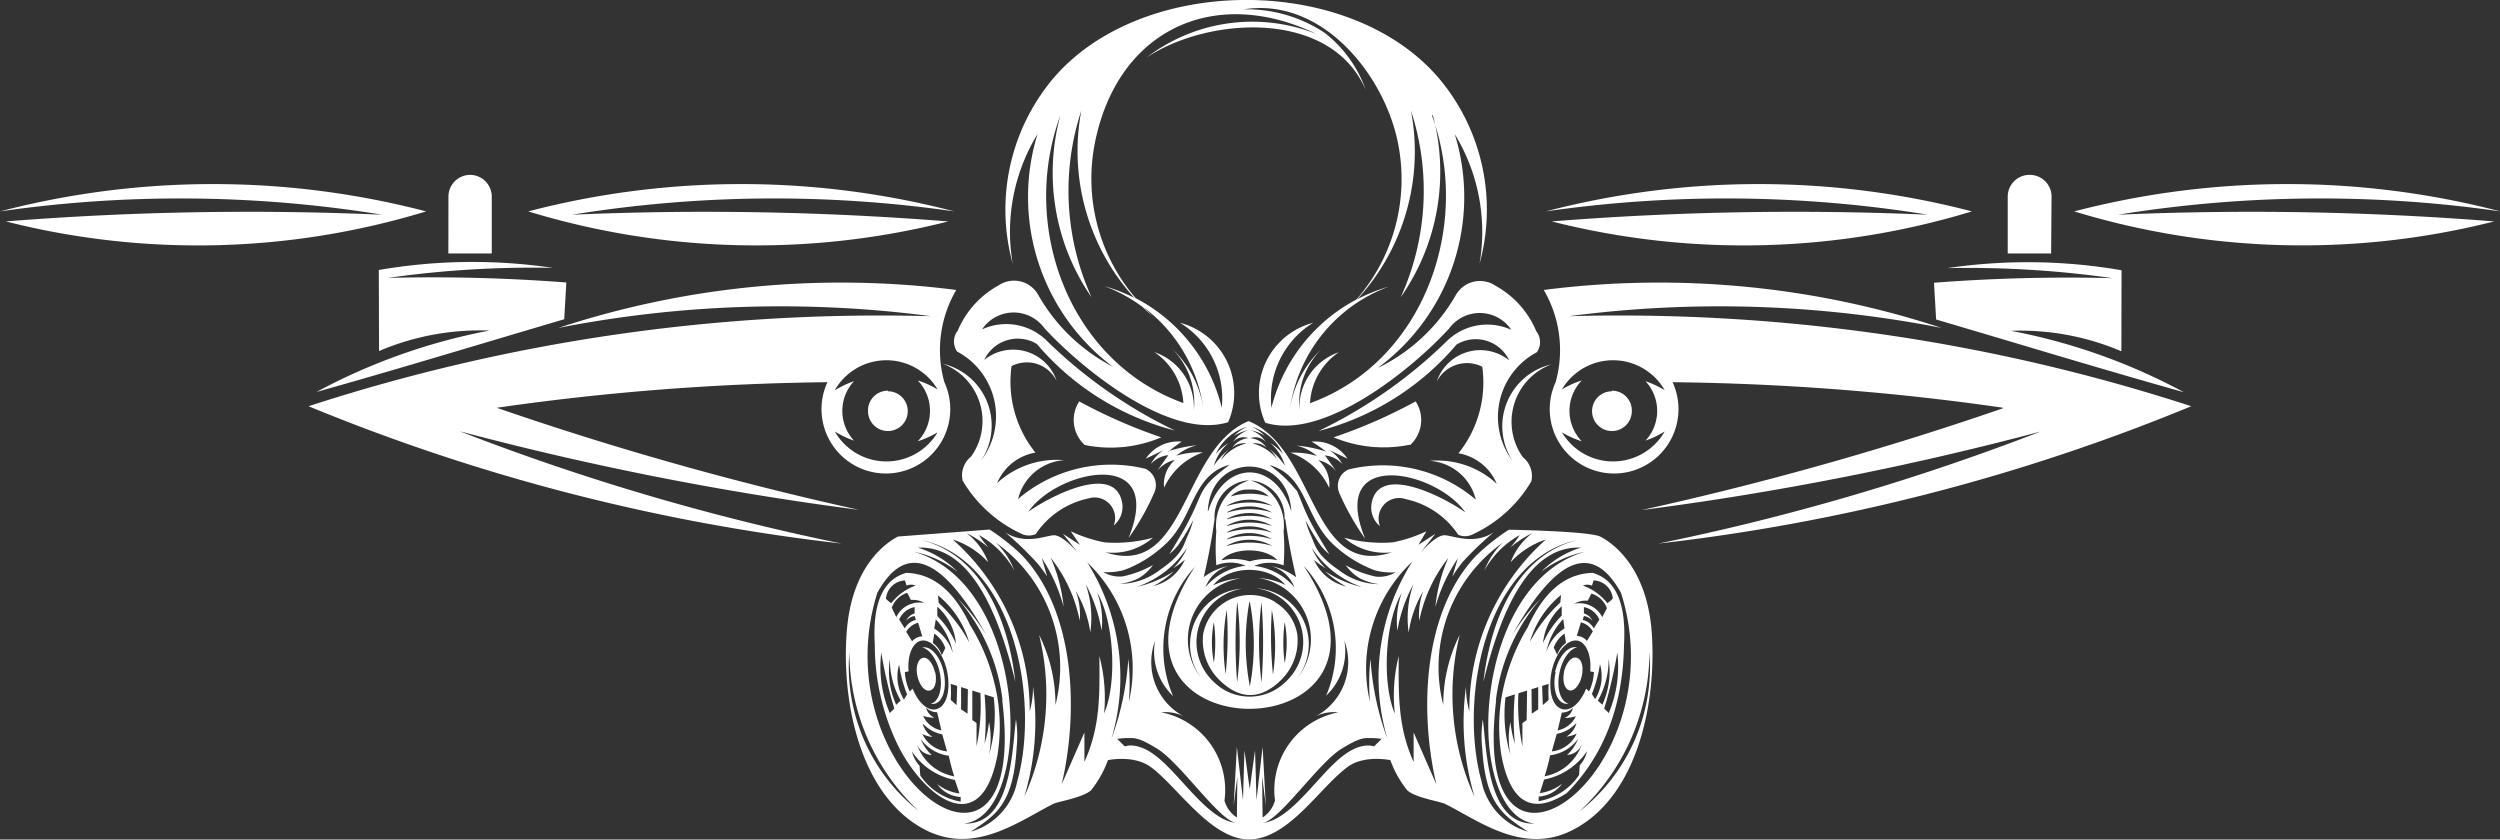 <?xml version="1.0" encoding="UTF-8"?> <svg xmlns="http://www.w3.org/2000/svg" viewBox="0 0 294.35 98.85"><rect x="0" y="0" width="294.35" height="98.85" fill="#333333" stroke="none"/> <title>dron_logo</title> <g fill="#fff" fill-rule="evenodd"> <path d="M58.56 48a294 294 0 0 1 38.86-3 7.58 7.58 0 1 0 13.77 0 14 14 0 0 1 1.4-10.86 106.47 106.47 0 0 0-46.85 4.47 135.8 135.8 0 0 1 43.88-1.38 217.45 217.45 0 0 0-73.29 10.6 233.75 233.75 0 0 0 62.76 16.17 279 279 0 0 1-44.95-13.22 364.84 364.84 0 0 0 47 9.25 383.65 383.65 0 0 1-42.6-12m-13.91-6.7a30.3 30.3 0 0 1 13-2.41 70.66 70.66 0 0 0-20.37 7.23c9.89-2.77 19.35-5.67 29.17-8.56l.25-4.33a206.44 206.44 0 0 0-21-.54 120.29 120.29 0 0 1 19.43-1.18 64.73 64.73 0 0 0-20.51.25zm53.66 4.61a7 7 0 0 1 12.1-.09 11.16 11.16 0 0 0-2.34-1.06 5.16 5.16 0 0 1 0 7.17 11.16 11.16 0 0 0 2.34-1.06 7 7 0 0 1-12.1-.1 11.14 11.14 0 0 0 2.26 1.08 5.14 5.14 0 0 1 0-7 11.66 11.66 0 0 0-2.24 1.06zm-45.5-16.1h5.11v-6.69a2.56 2.56 0 0 0-2.55-2.56 2.56 2.56 0 0 0-2.55 2.56zm58.84-3.77a361.33 361.33 0 0 0-44.27-.79 148.62 148.62 0 0 1 45-.39 99.4 99.4 0 0 0-50.17 0 92 92 0 0 0 49.46 1.18zm-7.09 20a2.34 2.34 0 1 1-2.34 2.33 2.33 2.33 0 0 1 2.36-2.4zm-103.85-20a361.3 361.3 0 0 1 44.31-.79 148.62 148.62 0 0 0-45-.39 99.4 99.4 0 0 1 50.17 0 92 92 0 0 1-49.48 1.18zM150.47 54.21a5.36 5.36 0 0 0-3-2 2 2 0 0 1 1.64.48 2.58 2.58 0 0 0-1.9-1.1 1.66 1.66 0 0 1 1.82.44 3.44 3.44 0 0 0-1.78-1.38 4.84 4.84 0 0 1 1.68.68 5.08 5.08 0 0 0-1.56-1.08 5.85 5.85 0 0 1 3.69 3.22 5.22 5.22 0 0 0-1.48-1.29 5.5 5.5 0 0 1 1.71 2.65 9.45 9.45 0 0 0-1.86-2 4.28 4.28 0 0 1 1 1.4m35.61 41.24a25.83 25.83 0 0 0 8.17-18.66 21.67 21.67 0 0 1-8.13 18.64zm-9.92-13a22.52 22.52 0 0 1 5.3-12 24.47 24.47 0 0 0-3.39 4.34q7.85-14 12.83-5c6.72 21.19-17.92 39.13-14.7 12.63zm-13.45 4.53l-.9.89s-1.35-.61-3.51 1c-2.94 2.15-6.19 7.63-9.56 8 2-.35 6.5-7 9.19-8.69 2.15-1.33 2.64-1.3 3.4-1.3a8.25 8.25 0 0 1 1.38.1zm-10.07-29.31a16.88 16.88 0 0 0-3.12-2.93c4.52 1.26 4.11 6.39 7.7 9.52a14.63 14.63 0 0 0 4.64 2.85 7 7 0 0 0 2.49.25 3.74 3.74 0 0 1-2.27.52 12.4 12.4 0 0 1-3.59-1.35 5.44 5.44 0 0 0 1.76 1.6 7 7 0 0 0 2.19.63 7.85 7.85 0 0 1-4.76-1.65c-2.68-1.85-2.73-2.82-3.26-4a9.72 9.72 0 0 1-.66-1.87 26.69 26.69 0 0 0 1.8 3 6.91 6.91 0 0 0 1 1s-1.68-2.69-2.4-4.16-1-2.4-1.42-3.32a1.62 1.62 0 0 0-.1-.09zm5.9 11.36a5.51 5.51 0 0 1-3.78-3.12 10.42 10.42 0 0 0 1.38 1 7.11 7.11 0 0 1-1.63-2.39 11.61 11.61 0 0 0 5.88 4.58 13.49 13.49 0 0 1-4.35-1.87 11.46 11.46 0 0 0 2.5 1.8zm7.78-2.92a25.41 25.41 0 0 0-2.92 20.87 33.2 33.2 0 0 1-2-9.44 27 27 0 0 0-.06 5.08 17.25 17.25 0 0 1 4.98-16.51zm8.16 25.87c-2.64-9.38.21-26 11.32-28.43-8.44 2.14-10.58 12-11.1 16.7 2-8.21 5.33-16.07 11.47-15.79a11.19 11.19 0 0 0-4.66 2.83 12.68 12.68 0 0 1 5.1-2.34c-13.67 4-14.16 31.13-5.85 32-5.6.21-5.65-8.46-6.13-12.27a12.73 12.73 0 0 0-.08 3.3c.38 6.73 2.5 8 5.39 9.92a7.74 7.74 0 0 1-5.46-5.92zm-.86 1.74a29.2 29.2 0 0 1-1.71-19 18.32 18.32 0 0 0-1.94 8.26 18 18 0 0 1 7-19.1 9.29 9.29 0 0 0-2.16 3.26 10.83 10.83 0 0 1 4.16-4.16 10.82 10.82 0 0 1-1.13 1.49 12.61 12.61 0 0 1 2.6-1.72 7.8 7.8 0 0 0-2.54 3.43 9.71 9.71 0 0 1 4.14-2.67 27 27 0 0 0-9 20.23 10.33 10.33 0 0 1-.39-2.92 30.72 30.72 0 0 0 .97 12.86zm-22.32-15.66a18.17 18.17 0 0 1 0-4.83 12.46 12.46 0 0 1 0 4.83zm-2.73-7.18a59.5 59.5 0 0 1 0 9.44 38.23 38.23 0 0 1 0-9.44zm1.35 8.53a45.09 45.09 0 0 1-.13-7.62 23.2 23.2 0 0 1 .13 7.62zm39 4a51.77 51.77 0 0 0 1.54-6.6 14.09 14.09 0 0 1-1 7.12zm-.75-.94a9.76 9.76 0 0 0 1.27-4.92 9.48 9.48 0 0 1-.74 5.41zm1.74-12a3.48 3.48 0 0 1-.62.53 6.29 6.29 0 0 0-2.88-2.07 1.37 1.37 0 0 1 1.07 0l.19-.61a2.35 2.35 0 0 1 2.26 2.1zm-1.22 2.17a3 3 0 0 0-3.3-1.57 2.59 2.59 0 0 1 1.58-.36l.44-.84a2.82 2.82 0 0 1 1.83 1.72zm-1 1.33a2 2 0 0 0-1.3-1l.14-.46a1.67 1.67 0 0 1 1 .55 1.64 1.64 0 0 0-1-.86v-.74a2.5 2.5 0 0 1 1.82 1.47zm-5.85 17.79a7.86 7.86 0 0 0 5.06-3.34 3.54 3.54 0 0 1-.86 1.66l-.08 1.15a7.21 7.21 0 0 1-4.76 3.08v-.54a3.64 3.64 0 0 0 2.76-1.52 5.38 5.38 0 0 1-2.62 1.11zm.71-2.85a4.84 4.84 0 0 0 3.3-1.94 5.28 5.28 0 0 1-1.3 1.9 2 2 0 0 0 1.77-1.35 5.75 5.75 0 0 1-4.42 3.86 23 23 0 0 0 .65-2.47zm4.92-7.22a15.27 15.27 0 0 0 .95-3.52 5.17 5.17 0 0 1-.57 4.13zm-.58-6.25a1.68 1.68 0 0 0-1.2-.59l.49-1.6a2.32 2.32 0 0 1 1.4 1.07zm-5.17.25a6.6 6.6 0 0 1 2.2-4.33v1.1a10.73 10.73 0 0 0-2.2 3.23zm.38 1.08a7.73 7.73 0 0 1 2-3.91l.14 1.11a5.17 5.17 0 0 0-2.14 2.8zm1.29.3l-.41-.84a3.35 3.35 0 0 1 1.27-1.65l.17 1.1a2.85 2.85 0 0 0-1.03 1.39zm.36-6.15a17.9 17.9 0 0 0-3.58 4.63 11.1 11.1 0 0 1 3.67-5.52zm-1 17.53l.58-2.06a4.23 4.23 0 0 0 2.32-1.29 2.6 2.6 0 0 1-1.17 1.6 3.14 3.14 0 0 0 1.2-.35 3.62 3.62 0 0 1-2.95 2.1zm.68-2.43l.5-2.14a1.86 1.86 0 0 0 1.31-.55 1.72 1.72 0 0 1-1 1.19 4.41 4.41 0 0 0 1.34-.21 3 3 0 0 1-2.17 1.67zm-3.45-12.29a23.68 23.68 0 0 0-3.17 8.5 21.5 21.5 0 0 0 0 6.65q1.57 8.44 7.7 4.48 6.54-6.6 6.74-17.45.42-7.31-3.7-8.48-4.77.12-7.59 6.3zm-2.66 8.35l1.08-.34a31.54 31.54 0 0 0 0 5.83 15 15 0 0 1-.53-2.57 9.93 9.93 0 0 0 0 3.84 16.81 16.81 0 0 1-.57-6.76zm1.52-.48l1-.31-.05 3.47-.5.36v2.74a24.37 24.37 0 0 1-.47-6.26zm1.52-.47l.79-.25v2.62l-.76.51zm1.25-.39l.77-.24a14.9 14.9 0 0 0 0 1.89l-.69.61zm-37.83-26.55a5.33 5.33 0 0 1 3-2 2 2 0 0 0-1.64.48 2.56 2.56 0 0 1 1.9-1.1 1.66 1.66 0 0 0-1.82.44 3.44 3.44 0 0 1 1.78-1.38 4.84 4.84 0 0 0-1.68.68 5.08 5.08 0 0 1 1.56-1.08 5.85 5.85 0 0 0-3.69 3.22 5.22 5.22 0 0 1 1.48-1.29 5.5 5.5 0 0 0-1.71 2.65 9.45 9.45 0 0 1 1.86-2 4.14 4.14 0 0 0-1.04 1.38zm-35.61 41.24a25.83 25.83 0 0 1-8.13-18.66 21.67 21.67 0 0 0 8.13 18.66zm9.91-13a22.37 22.37 0 0 0-5.3-12 24.35 24.35 0 0 1 3.4 4.34q-7.85-14-12.84-5c-6.68 21.21 17.97 39.14 14.7 12.65zm13.5 4.55l.9.89s1.35-.61 3.5 1c2.95 2.15 6.2 7.63 9.57 8-2-.35-6.5-7-9.19-8.69-2.16-1.33-2.64-1.3-3.4-1.3a8.1 8.1 0 0 0-1.38.1zm13.19-32.27c-4.52 1.26-4.11 6.39-7.71 9.52a14.5 14.5 0 0 1-4.63 2.85 7 7 0 0 1-2.49.25 3.72 3.72 0 0 0 2.26.52 12.27 12.27 0 0 0 3.59-1.35 5.47 5.47 0 0 1-1.75 1.6 7.05 7.05 0 0 1-2.19.63 7.85 7.85 0 0 0 4.76-1.65c2.68-1.85 2.73-2.82 3.25-4a9.43 9.43 0 0 0 .67-1.87 26.69 26.69 0 0 1-1.8 3 6.91 6.91 0 0 1-1 1s1.68-2.69 2.4-4.16c1.74-3.43 1-3.56 4.64-6.31zm-9 14.29a5.51 5.51 0 0 0 3.78-3.12 10.42 10.42 0 0 1-1.38 1 7.11 7.11 0 0 0 1.63-2.39 11.61 11.61 0 0 1-5.88 4.58 13.35 13.35 0 0 0 4.36-1.85 11.17 11.17 0 0 1-2.53 1.81zm-7.79-2.92a25.38 25.38 0 0 1 2.91 20.9 33.2 33.2 0 0 0 2-9.44 27 27 0 0 1 .06 5.08 17.25 17.25 0 0 0-4.99-16.51zm-8.17 25.9c2.64-9.38-.21-26-11.32-28.43 8.44 2.14 10.58 12 11.1 16.7-2-8.21-5.33-16.07-11.48-15.79a11.23 11.23 0 0 1 4.67 2.83 12.65 12.65 0 0 0-5.11-2.34c13.68 4 14.16 31.13 5.86 32 5.6.21 5.65-8.46 6.13-12.27a12.73 12.73 0 0 1 .08 3.3c-.38 6.73-2.5 8-5.4 9.92a7.73 7.73 0 0 0 5.47-5.92zm.86 1.74a29.26 29.26 0 0 0 1.71-19 18.31 18.31 0 0 1 1.93 8.26 18 18 0 0 0-7-19.1 9.29 9.29 0 0 1 2.16 3.26 10.79 10.79 0 0 0-4.16-4.16 10.89 10.89 0 0 0 1.14 1.49 13.17 13.17 0 0 0-2.6-1.72 7.8 7.8 0 0 1 2.54 3.43 9.69 9.69 0 0 0-4.17-2.68 27 27 0 0 1 9.06 20.23 10 10 0 0 0 .38-2.92 30.56 30.56 0 0 1-.99 12.87zm20.13-27.08a14.3 14.3 0 0 0-2.65 15.29 7.21 7.21 0 0 1-2.11-6.5 7.23 7.23 0 0 0 3.43 8.92 4.88 4.88 0 0 0-2.71-.5 9.31 9.31 0 0 1 7.45 10.38 3.43 3.43 0 0 0 1.46 2l.06-4.86-.44 3.48.38-6.93.72 6.26.17-5.85.62 4.56.63-4.56.17 5.85.72-6.26.38 6.93-.44-3.48.06 4.86a3.48 3.48 0 0 0 1.46-2 9.31 9.31 0 0 1 7.45-10.38 4.93 4.93 0 0 0-2.72.5 7.23 7.23 0 0 0 3.44-8.92 7.24 7.24 0 0 1-2.15 6.46 14.3 14.3 0 0 0-2.65-15.29c14.81 22.45-27.58 22.45-12.73 0zm2.13 2.24a8.66 8.66 0 0 1 3.12-.8 7.31 7.31 0 0 0-4.5 11.84 6.59 6.59 0 0 1 4.77-10.63 6.38 6.38 0 0 0-3.28 11.06 6 6 0 0 0 8.27 0 6.37 6.37 0 0 0-3.32-11.1 6.59 6.59 0 0 1 4.75 10.63 7.31 7.31 0 0 0-4.5-11.84 8.66 8.66 0 0 1 3.12.8c-1.9-2.35-6.53-2.35-8.43 0zm1-2.94a6.51 6.51 0 0 1 3.25.14 6.55 6.55 0 0 1 3.26-.14c-1.4-1.54-5.19-1.53-6.55-.04zm.61-1.68a9 9 0 0 1 5.29 0 5.36 5.36 0 0 0-5.33-.04zm0-.78a8.84 8.84 0 0 1 5.29 0 5.31 5.31 0 0 0-5.33-.04zm0-.79a9 9 0 0 1 5.29 0 5.31 5.31 0 0 0-5.33-.04zm0-.78a8.84 8.84 0 0 1 5.29 0 5.31 5.31 0 0 0-5.33-.04zm0-.79a8.84 8.84 0 0 1 5.29 0 5.31 5.31 0 0 0-5.33-.04zm0-.79a9 9 0 0 1 5.29 0 5.36 5.36 0 0 0-5.33-.04zm0-.78a8.84 8.84 0 0 1 5.29 0 5.31 5.31 0 0 0-5.33-.04zm2.34-1.93a2.71 2.71 0 0 0-1.94.82 7.8 7.8 0 0 1 4.49 0 2.72 2.72 0 0 0-1.94-.82zm-4.59 2.56c1.88-6.1 7.91-6.1 9.79 0-.39-7.01-9.48-7.01-9.83-.04zm-17.25 32.16l2.68-6.12v3.47c1.89-4.18 1.8-7.94 1.76-12.46a19.28 19.28 0 0 1 .56 6.75c1.55-3.62 1.19-10.84-.83-14.25a9.62 9.62 0 0 1 .53 4.47 17.78 17.78 0 0 0-1.88-5.46 12.08 12.08 0 0 1 .55 5.69 13 13 0 0 0-1.72-4.88 8 8 0 0 1 .48 3.5 17.42 17.42 0 0 0-3.42-7.4 18.86 18.86 0 0 1 1.52 5.77 19.51 19.51 0 0 0-2.57-5.72l.63 2.15a14.19 14.19 0 0 0-1.29-1.7 38.91 38.91 0 0 0-3.67-3.51c2.55 1.71 5.3.13 6 .39 1.13.27 2.65 2.12 2.65 2.12l-1.83-2.32 2 1.3-1.08-1.6a16.49 16.49 0 0 0 4 1.31 16.7 16.7 0 0 0 5.67-.55 7.2 7.2 0 0 1-5.6 1.72c9.62 3.14 8.92-12.17 16.87-15.45 8 3.28 7.25 18.59 16.87 15.45a7.22 7.22 0 0 1-5.61-1.72 16.77 16.77 0 0 0 5.68.55 16.31 16.31 0 0 0 4-1.31l-.95 1.6 2-1.3-1.82 2.32s1.52-1.85 2.65-2.12c.75-.26 3.5 1.32 6.05-.39a38.91 38.91 0 0 0-3.67 3.51 15.45 15.45 0 0 0-1.21 1.73l.64-2.15a19.51 19.51 0 0 0-2.64 5.72 18.86 18.86 0 0 1 1.52-5.77 17.42 17.42 0 0 0-3.42 7.4 8 8 0 0 1 .48-3.5 13 13 0 0 0-1.72 4.88 12.08 12.08 0 0 1 .55-5.69 17.52 17.52 0 0 0-1.88 5.46 9.62 9.62 0 0 1 .53-4.47c-2 3.41-2.38 10.63-.83 14.25a19.28 19.28 0 0 1 .45-6.78c0 4.52-.13 8.28 1.76 12.46v-3.47l2.68 6.12c-2-8.53-1.63-20.26 4.66-26.91a25.18 25.18 0 0 1 3.87-3.08s9.52.16 10.79.82 5.3 3.32 6 10.83c.69 7.91-1.31 19.48-9.11 23.62-5.91 3.15-11.18-1-15.21-3-.55-.27-3.45-.71-4.42-1.58a12.33 12.33 0 0 1-2-3.56s-3.05-.65-5 .78c-3.26 2.36-6.87 8.37-11.46 8.55s-8.59-6.24-11.79-8.55c-2-1.43-5-.78-5-.78a12.59 12.59 0 0 1-2 3.56c-1 .87-3.87 1.31-4.42 1.58-4 2-9.3 6.13-15.21 3-7.82-4.14-9.82-15.71-9.09-23.64.67-7.51 4.7-10.16 6-10.83l10.79-.82a24.81 24.81 0 0 1 3.86 3.08c6.26 6.67 6.62 18.4 4.62 26.93zm17.92-14.28a17.76 17.76 0 0 0 0-4.83 12.27 12.27 0 0 0 .02 4.83zm2.74-7.18a59.5 59.5 0 0 0 0 9.44 38.23 38.23 0 0 0 .02-9.44zm-1.36 8.53a44.07 44.07 0 0 0 .14-7.62 23.2 23.2 0 0 0-.12 7.62zm-39 4a50.13 50.13 0 0 1-1.54-6.6 14 14 0 0 0 1 7.12zm.75-.94a9.76 9.76 0 0 1-1.27-4.92 9.48 9.48 0 0 0 .74 5.41zm-1.74-12a3.16 3.16 0 0 0 .62.53 6.32 6.32 0 0 1 2.87-2.07 1.35 1.35 0 0 0-1.06 0l-.19-.61a2.35 2.35 0 0 0-2.23 2.1zm1.22 2.17a3 3 0 0 1 3.3-1.66 2.56 2.56 0 0 0-1.58-.36l-.43-.84a2.82 2.82 0 0 0-1.82 1.76zm1 1.33a2 2 0 0 1 1.3-1l-.14-.46a1.67 1.67 0 0 0-1 .55 1.64 1.64 0 0 1 1-.86v-.74a2.48 2.48 0 0 0-1.82 1.47zm5.9 17.84a7.86 7.86 0 0 1-5.05-3.34 3.54 3.54 0 0 0 .89 1.66l.08 1.15a7.21 7.21 0 0 0 4.76 3.08v-.54a3.64 3.64 0 0 1-2.76-1.52 5.38 5.38 0 0 0 2.62 1.11zm-.7-2.85a4.81 4.81 0 0 1-3.33-1.98 5.28 5.28 0 0 0 1.3 1.9 2 2 0 0 1-1.77-1.35 5.73 5.73 0 0 0 4.42 3.86 23 23 0 0 1-.65-2.48zm-4.93-7.22a15.25 15.25 0 0 1-.94-3.52 5.17 5.17 0 0 0 .57 4.13zm.59-6.25a1.68 1.68 0 0 1 1.2-.59l-.49-1.6a2.29 2.29 0 0 0-1.4 1.07zm5.16.25a6.55 6.55 0 0 0-2.19-4.33v1.1a10.52 10.52 0 0 1 2.16 3.18zm-.37 1.08a7.67 7.67 0 0 0-2-3.91l-.18 1.07a5.17 5.17 0 0 1 2.15 2.79zm-1.29.3l.41-.84a3.41 3.41 0 0 0-1.3-1.7l-.17 1.1a2.85 2.85 0 0 1 1.03 1.39zm-.37-6.15a17.94 17.94 0 0 1 3.59 4.63 11.1 11.1 0 0 0-3.67-5.52zm1 17.53l-.58-2.06a4.24 4.24 0 0 1-2.31-1.29 2.6 2.6 0 0 0 1.17 1.6 3.14 3.14 0 0 1-1.2-.35 3.6 3.6 0 0 0 2.91 2.05zm-.68-2.52l-.5-2.14a1.84 1.84 0 0 1-1.31-.55 1.72 1.72 0 0 0 1 1.19 4.36 4.36 0 0 1-1.34-.21 3 3 0 0 0 2.15 1.71zm3.45-12.29a23.65 23.65 0 0 1 3.16 8.5 21.19 21.19 0 0 1 0 6.65c-1.88 10.07-8.42 5.18-11.55-.75a26.94 26.94 0 0 1-2.9-12.18q-.44-7.31 3.7-8.48 4.77.12 7.59 6.3zm2.71 8.39l-1.08-.34a31.54 31.54 0 0 1 0 5.83 16.06 16.06 0 0 0 .53-2.57 9.93 9.93 0 0 1 0 3.84 16.81 16.81 0 0 0 .55-6.76zm-1.52-.48l-1-.31v3.47l.5.36v2.74a24.37 24.37 0 0 0 .45-6.26zm-1.52-.47l-.8-.25v2.62l.76.51zm-1.26-.39l-.76-.24a14.9 14.9 0 0 1 0 1.89l.69.61zm43.41-27.61a14 14 0 0 0-1.69-1.15 4.6 4.6 0 0 1 4.23 2l-2.12-1a4.69 4.69 0 0 1 1.52 1.64 3.22 3.22 0 0 0-2.05-1.02c.45.62.89 1.24 1.33 1.87a3.77 3.77 0 0 0-2.1-1.31 3.8 3.8 0 0 1 1.27 3.26 7.91 7.91 0 0 0-4.56-4.14 9.17 9.17 0 0 1 3.12.39 5.76 5.76 0 0 0-2.41-1.23 15.43 15.43 0 0 1 3.41.69zm-46 26c.23 1.06 0 2-.62 2.15s-1.23-.63-1.47-1.69.05-2 .63-2.15 1.2.65 1.43 1.71zm1 0c.4 1.83-.08 3.49-1.07 3.71a1.19 1.19 0 0 1-.46 0c1-.23 1.46-1.88 1.06-3.71-.34-1.55-1.2-2.73-2.06-2.91 1-.24 2.13 1.05 2.53 2.88zm.56 1.33a7.13 7.13 0 0 0-.17-1.48c-.48-2.23-1.86-3.82-3.07-3.56-1 .23-1.62 1.76-1.45 3.61l-.44.08a6 6 0 0 0 .57 2.28l.35-.33c.63 1.61 1.74 2.65 2.73 2.43s1.51-1.45 1.48-3.06zm31.33-19.35c-.31 2.29-.74 4.57-1.27 6.82a7.17 7.17 0 0 1 2.91-1.31 4.12 4.12 0 0 0-2.7 2.48 7.3 7.3 0 0 1 4.72-2.51 4.58 4.58 0 0 0-3.45-.06 26.08 26.08 0 0 1 0-4 5.58 5.58 0 0 1 3.88-6 4.34 4.34 0 0 0-4.09 4.58zm41.16 18c-.23 1.06.05 2 .62 2.15s1.23-.63 1.46-1.69 0-2-.62-2.15-1.26.67-1.49 1.73zm-1 0c-.4 1.83.08 3.49 1.07 3.71a1.19 1.19 0 0 0 .46 0c-1-.23-1.46-1.88-1.06-3.71.33-1.55 1.2-2.73 2.06-2.91-1.07-.22-2.19 1.07-2.59 2.9zm-36-8.24a26.69 26.69 0 0 1 0 9.92 27.12 27.12 0 0 1-.06-9.93zm3 0a5.64 5.64 0 0 0-8.5 3.78 6.51 6.51 0 0 0 1.95 5.43c2.37 2.31 4.81 2.31 7.19 0a6.51 6.51 0 0 0 1.94-5.43 5.41 5.41 0 0 0-2.68-3.8zm1.18-9.74c.31 2.29.74 4.57 1.27 6.82a7.17 7.17 0 0 0-2.91-1.31 4.12 4.12 0 0 1 2.7 2.48 7.3 7.3 0 0 0-4.72-2.51 4.58 4.58 0 0 1 3.45-.06 26.08 26.08 0 0 0 0-4 5.56 5.56 0 0 0-3.87-6 4.35 4.35 0 0 1 3.98 4.56zm14.7-8.76a4 4 0 0 0 .64-5.13 60.56 60.56 0 0 1-9.66 4.23 15.24 15.24 0 0 0 8.92.88zm-28.45.78a13.29 13.29 0 0 1 1.55-1.17 4.58 4.58 0 0 0-4.23 2l2.09-1a4.57 4.57 0 0 0-1.51 1.64 3.22 3.22 0 0 1 2.07-1.05c-.44.62-.89 1.24-1.32 1.87a3.74 3.74 0 0 1 2.09-1.31 3.83 3.83 0 0 0-1.27 3.26 7.93 7.93 0 0 1 4.57-4.14 9.19 9.19 0 0 0-3.13.39 5.76 5.76 0 0 1 2.41-1.23 15.55 15.55 0 0 0-3.42.72zm-9.88-.78a4 4 0 0 1-.64-5.13 61 61 0 0 0 9.66 4.23 15.23 15.23 0 0 1-9.12.88zm41-38.79a25.77 25.77 0 0 1-3.79 21.4 30.34 30.34 0 0 0 1.2-22 25.71 25.71 0 0 1-6.3 22.22 20.78 20.78 0 0 1 3.75-1.49 18.36 18.36 0 0 0-5.2 2.94l-.64.58c.18-.16.36-.32.53-.49a18.09 18.09 0 0 0-6.39 11.43 12.13 12.13 0 0 1 3.74-7.1 9 9 0 0 0-2.61 7.27 6.89 6.89 0 0 1 4.64-6.89 7.72 7.72 0 0 0-3.4 6c13.37-4.83 19.12-20.92 14.35-33.89zm-37.71 29.56a25 25 0 0 1-8.84-27.37 22 22 0 0 0-2.92 15.27 24 24 0 0 1 4.25-21.19c10.26-13.1 36.09-13.23 46.46 0a24 24 0 0 1 4.25 21.19 22.1 22.1 0 0 0-2.92-15.27 25 25 0 0 1-9.07 27.54 21.29 21.29 0 0 0 9.16-8.52 3.27 3.27 0 0 1 4.72-1.16 10.86 10.86 0 0 1 4.79 5.35 2.06 2.06 0 0 1 .07 2.47 8.63 8.63 0 0 0-2.85 12.81 7.48 7.48 0 0 1 4.57-11.38 7.21 7.21 0 0 0-3.37 10.93 2.82 2.82 0 0 1 1 2.84 15.62 15.62 0 0 1-6.85 6.22 2 2 0 0 1-1.76.07 9.93 9.93 0 0 0-6.17-4.19 2.4 2.4 0 0 0-2.54.62 2.43 2.43 0 0 0-.5 2.56 2.82 2.82 0 0 1-1-2.62c.82-5 9-.5 11.05 1-3.47-5-16.2-7.66-11.79 3.11a30.09 30.09 0 0 1-3-5.28 2.17 2.17 0 0 1-.1-1.66 2.1 2.1 0 0 1 1.12-1.22 16.89 16.89 0 0 1 15 3.55 6 6 0 0 0-5.43-4.57 10.34 10.34 0 0 1 7.9 2.7 6 6 0 0 0-4.51-3.59 13.32 13.32 0 0 0 2.8-10.19 4 4 0 0 0-5.35 1.73 5.4 5.4 0 0 1 8.53-2.47 4.36 4.36 0 0 0-6.21-1.87 31.64 31.64 0 0 1-16.25 10.18 56.78 56.78 0 0 0 15-10.48 6.8 6.8 0 0 1 7.71-1.43 4.48 4.48 0 0 0-7.34-.15c-4.36 4.75-14.73 13.23-21.64 11.08a8.56 8.56 0 0 1 5.65-11.77 10.44 10.44 0 0 0-4.92 10 19.88 19.88 0 0 1 10-12.73 21.58 21.58 0 0 0 4.9-18.43c-1.63-8.12-9-17.2-18.16-15.74a16.54 16.54 0 0 1 9.56 2.79 14.66 14.66 0 0 1 4.8 6.7c-4.06-9.48-18.42-8.71-25.8-3.82a20.48 20.48 0 0 1 20-2.77c-12.07-5.8-23.42-.46-26.08 12.79a21.58 21.58 0 0 0 4.8 18.32 19.87 19.87 0 0 1 10.13 12.89 10.43 10.43 0 0 0-4.92-10 8.56 8.56 0 0 1 5.67 11.71c-6.91 2.15-17.27-6.33-21.64-11.08a4.47 4.47 0 0 0-7.33.15 6.8 6.8 0 0 1 7.71 1.43 56.73 56.73 0 0 0 15 10.48 31.64 31.64 0 0 1-16.25-10.18 4.31 4.31 0 0 0-3.52-.45 4.36 4.36 0 0 0-2.69 2.32 5.4 5.4 0 0 1 8.53 2.47 4 4 0 0 0-2.31-2 4 4 0 0 0-3 .25 13.33 13.33 0 0 0 2.81 10.19 6 6 0 0 0-4.51 3.59 10.32 10.32 0 0 1 7.89-2.7 6 6 0 0 0-5.42 4.57 16.89 16.89 0 0 1 15-3.55 2.13 2.13 0 0 1 1 2.88 29.46 29.46 0 0 1-3 5.28c4.41-10.77-8.32-8.12-11.79-3.11 2.06-1.51 10.23-6 11.05-1a2.82 2.82 0 0 1-1 2.62 2.42 2.42 0 0 0-3-3.18 9.92 9.92 0 0 0-6.18 4.19 2 2 0 0 1-1.76-.07 15.68 15.68 0 0 1-6.85-6.22 2.84 2.84 0 0 1 1-2.84 7.19 7.19 0 0 0-3.37-10.93 7.48 7.48 0 0 1 4.57 11.38 8.63 8.63 0 0 0-2.85-12.81 2.07 2.07 0 0 1 .08-2.47 10.86 10.86 0 0 1 4.79-5.31 3.26 3.26 0 0 1 4.71 1.16 21.37 21.37 0 0 0 8.73 8.39zm-6.15-29.58c-4.82 13.1 1 29 14.48 33.88a7.75 7.75 0 0 0-3.41-6 6.87 6.87 0 0 1 4.64 6.89 8.94 8.94 0 0 0-2.62-7.35 12.19 12.19 0 0 1 3.75 7.1 18 18 0 0 0-7-11.89c.32.32.66.64 1 1q-.6-.51-1.14-1.05a18.29 18.29 0 0 0-4.55-2.48 20.47 20.47 0 0 1 3.54 1.38 25.71 25.71 0 0 1-6.22-22.06 30.29 30.29 0 0 0 1.2 22 25.74 25.74 0 0 1-3.67-21.42zm57.69 66.87a7.09 7.09 0 0 1 .16-1.45c.49-2.23 1.87-3.82 3.08-3.56 1 .23 1.62 1.76 1.45 3.61l.44.08a6 6 0 0 1-.57 2.28l-.35-.33c-.64 1.61-1.74 2.65-2.74 2.43s-1.51-1.45-1.47-3.06zM235.79 48a294 294 0 0 0-38.86-3 7.58 7.58 0 1 1-13.77 0 14 14 0 0 0-1.4-10.86 106.47 106.47 0 0 1 46.85 4.47 135.8 135.8 0 0 0-43.88-1.38 217.45 217.45 0 0 1 73.27 10.6 233.65 233.65 0 0 1-62.74 16.17 279 279 0 0 0 45-13.19 364.84 364.84 0 0 1-47 9.25 383.65 383.65 0 0 0 42.6-12m13.91-6.7a30.28 30.28 0 0 0-13-2.41 70.6 70.6 0 0 1 20.36 7.23c-9.89-2.77-19.34-5.67-29.17-8.56l-.25-4.33a206.52 206.52 0 0 1 21-.54 120.22 120.22 0 0 0-19.43-1.18 64.73 64.73 0 0 1 20.51.25zm-53.77 4.58a7 7 0 0 0-12.1-.09 11.16 11.16 0 0 1 2.34-1.06 5.16 5.16 0 0 0 0 7.17 11.16 11.16 0 0 1-2.34-1.06 7 7 0 0 0 12.1-.1 11.14 11.14 0 0 1-2.26 1.08 5.14 5.14 0 0 0 0-7 11.66 11.66 0 0 1 2.26 1.06zm45.5-16.1h-5.11v-6.69a2.56 2.56 0 0 1 2.61-2.56 2.56 2.56 0 0 1 2.55 2.56zm-58.8-3.77a361.33 361.33 0 0 1 44.3-.79 148.62 148.62 0 0 0-45-.39 99.4 99.4 0 0 1 50.17 0 92 92 0 0 1-49.47 1.18zm7.09 20a2.34 2.34 0 1 0 2.34 2.33 2.33 2.33 0 0 0-2.34-2.4zm103.87-20a361.3 361.3 0 0 0-44.27-.79 148.62 148.62 0 0 1 45-.39 99.4 99.4 0 0 0-50.17 0 92 92 0 0 0 49.44 1.18z"></path> </g> </svg> 